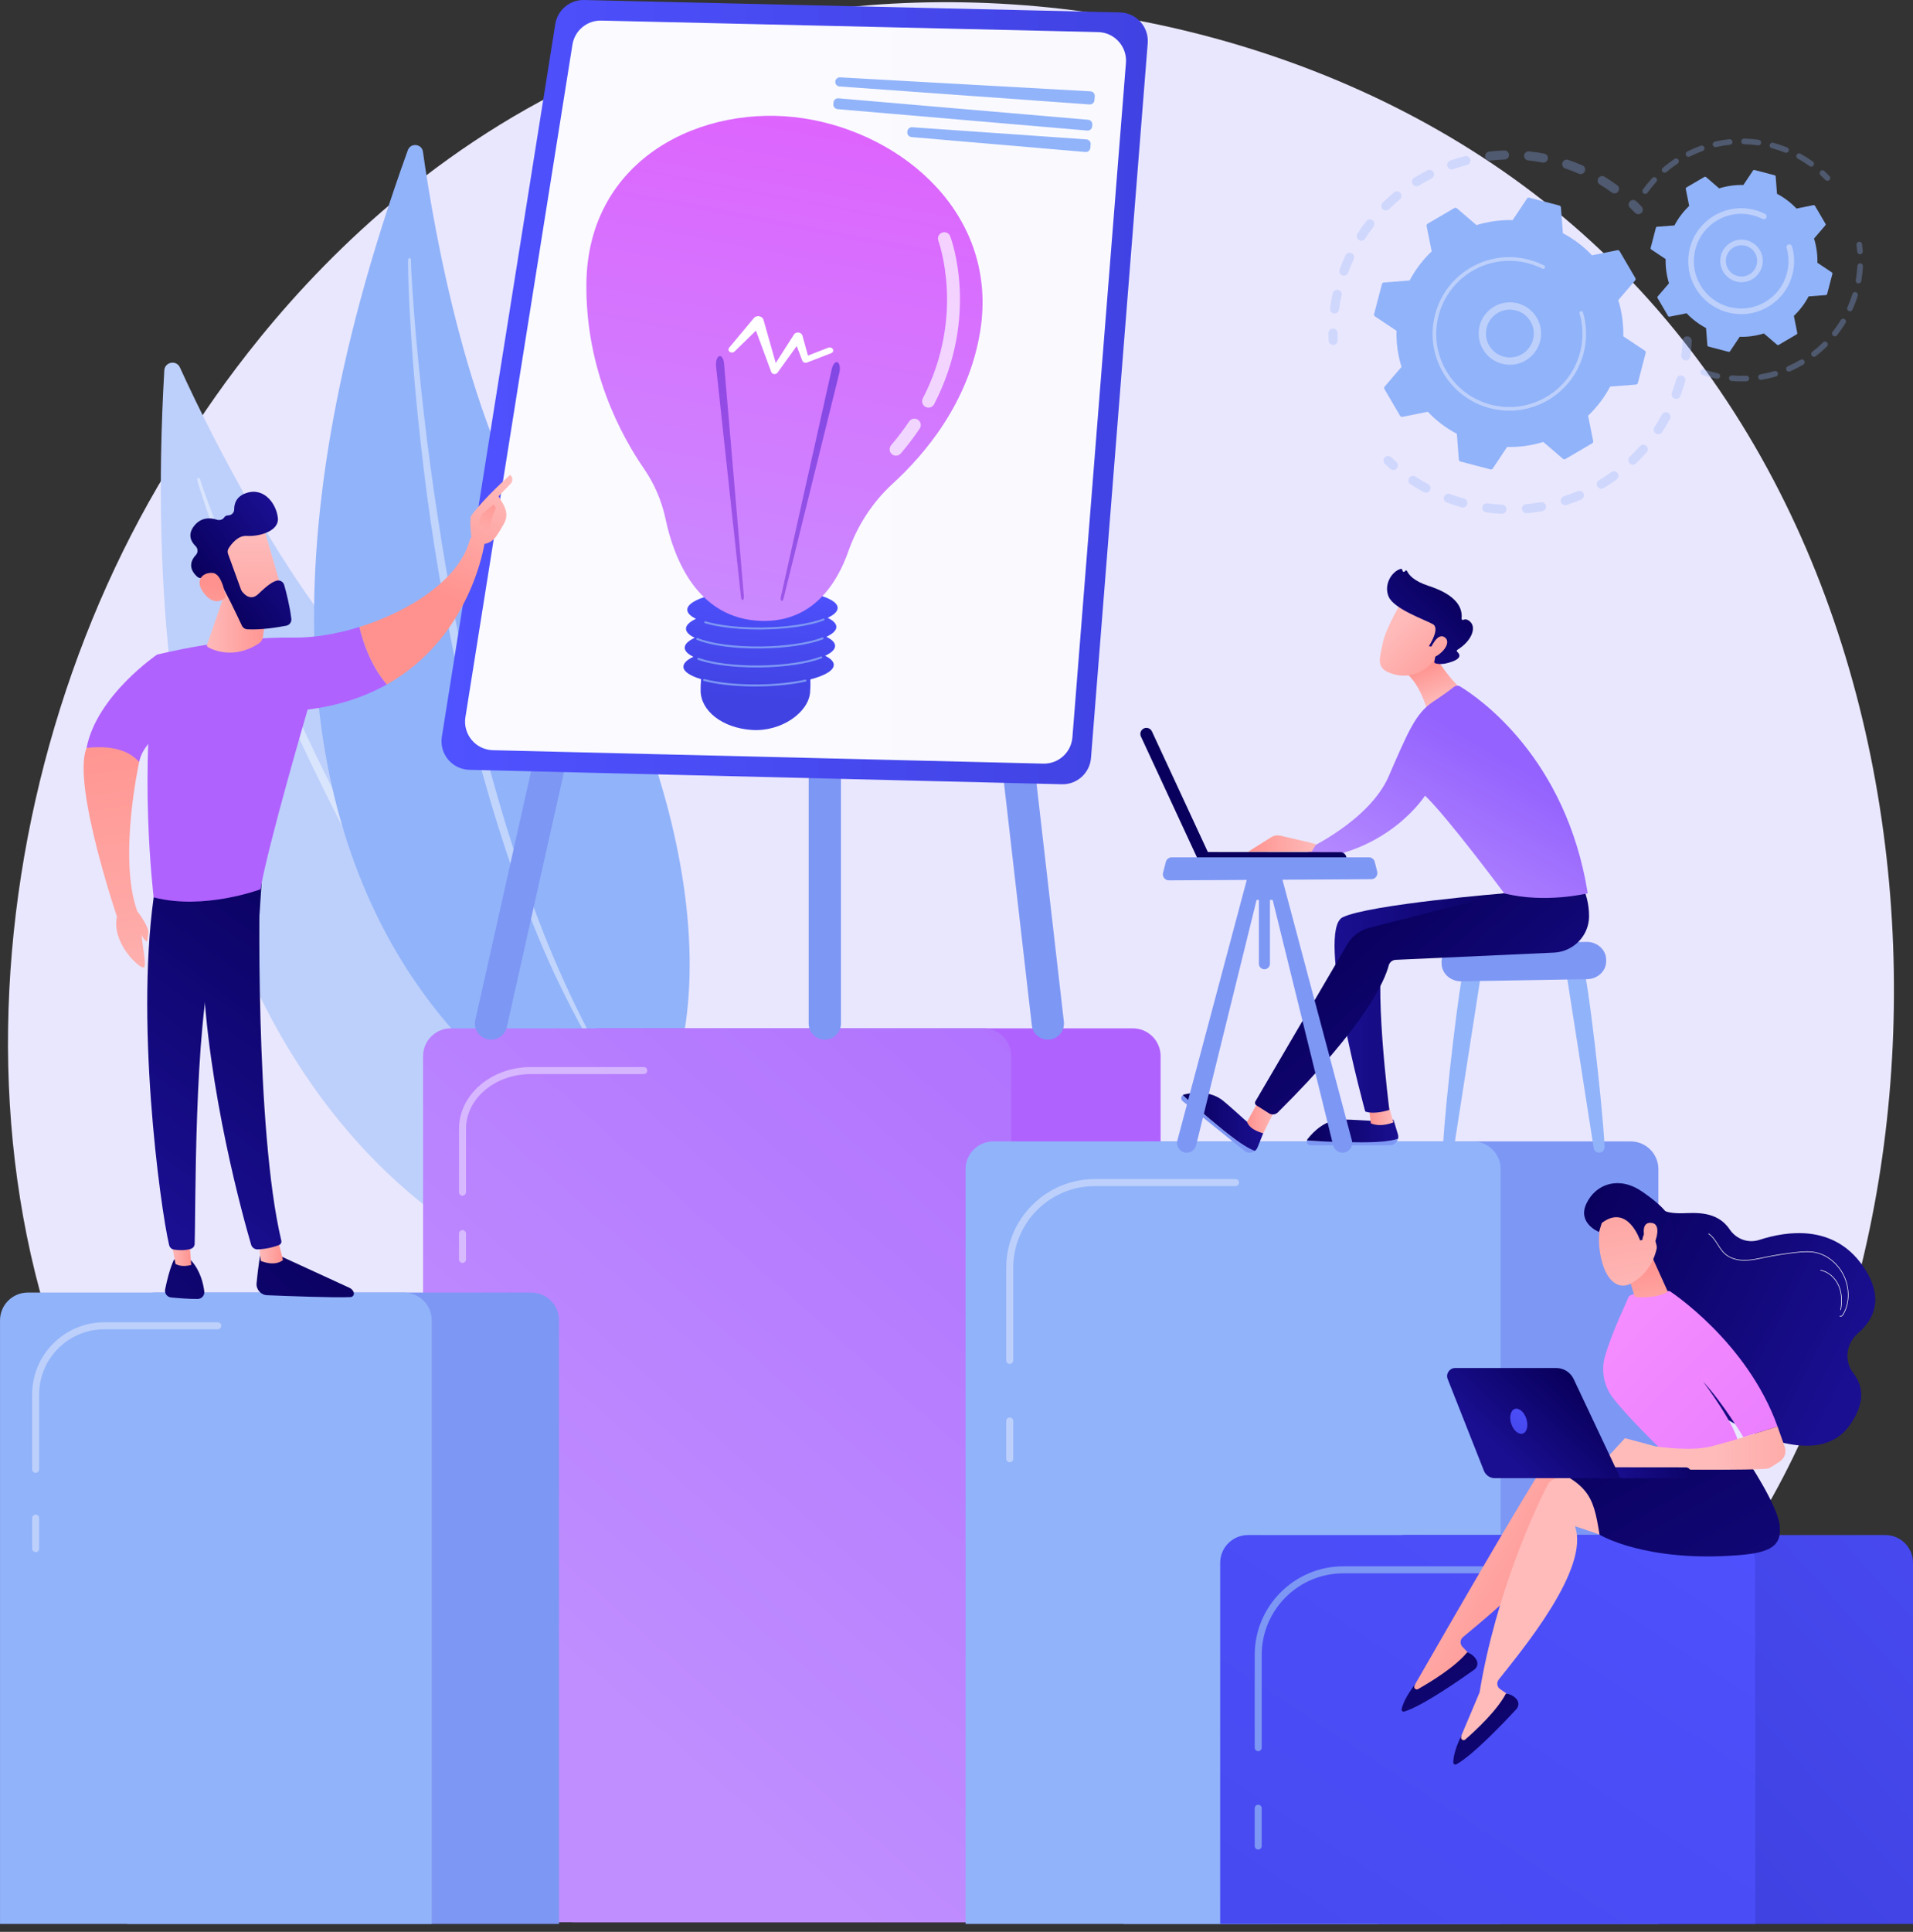 <svg xmlns="http://www.w3.org/2000/svg" width="210" height="212" viewBox="0 0 210 212" fill="none"><rect x="0" y="0" width="210" height="212" fill="#333333" stroke="none"/><g clip-path="url(#clip0_7865_2546)"><path d="M183.912 178.985C179.661 183.46 175.638 186.347 172.461 188.627C135.102 215.431 90.898 207.618 81.504 205.71C67.631 202.892 40.815 197.445 21.427 174.646C-7.905 140.152 -3.338 85.809 19.413 49.936C23.576 43.374 45.558 6.955 90.239 1.114C117.279 -2.421 148.8 4.708 171.625 23.832C219.539 63.974 216.128 145.068 183.912 178.984V178.985Z" fill="url(#paint0_linear_7865_2546)"></path><path d="M18.036 40.647C18.09 39.714 19.361 39.472 19.749 40.322C23.501 48.54 34.015 69.78 46.679 79.946C67.3 96.498 83.909 126.008 75.162 143.999C75.162 143.999 12.185 142.288 18.036 40.647Z" fill="#BDD0FB"></path><path opacity="0.43" d="M21.646 52.645C21.711 52.922 21.787 53.146 21.859 53.391L22.085 54.106L22.553 55.531C22.871 56.478 23.203 57.419 23.536 58.362C24.208 60.243 24.903 62.116 25.616 63.983C27.048 67.713 28.58 71.404 30.167 75.072C31.75 78.742 33.435 82.367 35.197 85.955C36.961 89.542 38.777 93.105 40.709 96.607C44.559 103.617 48.794 110.423 53.493 116.903C55.875 120.117 58.344 123.271 60.99 126.276C63.656 129.259 66.452 132.131 69.443 134.787C69.508 134.845 69.607 134.839 69.665 134.774C69.722 134.71 69.717 134.614 69.657 134.556L69.656 134.554C66.78 131.794 64.058 128.885 61.484 125.85C58.901 122.82 56.498 119.643 54.18 116.408C51.863 113.171 49.677 109.841 47.567 106.465C45.459 103.086 43.492 99.622 41.544 96.148C37.677 89.181 34.185 82.01 30.892 74.751C29.254 71.117 27.688 67.451 26.188 63.756C25.435 61.91 24.699 60.058 23.985 58.196L22.938 55.396L22.429 53.991L22.183 53.286C22.106 53.054 22.019 52.806 21.96 52.6L21.95 52.566C21.926 52.483 21.84 52.435 21.757 52.459C21.677 52.483 21.63 52.565 21.649 52.646L21.646 52.645Z" fill="white"></path><path d="M44.77 16.482C45.074 15.641 46.306 15.766 46.43 16.652C47.629 25.212 51.476 47.558 60.316 60.335C74.711 81.139 81.891 112.733 68.962 126.846C68.962 126.846 11.677 108.096 44.77 16.483V16.482Z" fill="#91B3FA"></path><path opacity="0.43" d="M44.804 28.469C44.789 28.742 44.798 28.967 44.796 29.211L44.808 29.929L44.848 31.363C44.881 32.318 44.929 33.273 44.977 34.228C45.08 36.136 45.206 38.044 45.35 39.95C45.644 43.762 46.043 47.565 46.497 51.362C46.947 55.159 47.503 58.944 48.14 62.715C48.779 66.486 49.472 70.249 50.289 73.987C51.907 81.466 53.934 88.863 56.476 96.088C57.785 99.686 59.189 103.251 60.796 106.728C62.429 110.192 64.209 113.588 66.229 116.838C66.273 116.91 66.368 116.932 66.44 116.887C66.51 116.843 66.533 116.752 66.493 116.681V116.68C64.609 113.364 62.907 109.954 61.375 106.467C59.834 102.984 58.496 99.415 57.254 95.816C56.013 92.216 54.918 88.566 53.904 84.894C52.892 81.221 52.033 77.507 51.195 73.791C49.55 66.347 48.302 58.819 47.263 51.264C46.751 47.484 46.315 43.695 45.946 39.898C45.758 38 45.589 36.1 45.442 34.198L45.245 31.344L45.16 29.917L45.126 29.203C45.119 28.97 45.107 28.718 45.109 28.514V28.48C45.111 28.396 45.043 28.326 44.959 28.326C44.878 28.325 44.81 28.389 44.806 28.469H44.804Z" fill="white"></path><g opacity="0.3"><path d="M185.291 36.91C185.541 36.949 185.726 37.171 185.713 37.428C185.685 37.991 185.632 38.562 185.555 39.124C185.518 39.397 185.267 39.588 184.993 39.551C184.99 39.551 184.986 39.55 184.983 39.55C184.715 39.508 184.528 39.259 184.565 38.989C184.638 38.455 184.688 37.913 184.715 37.377C184.729 37.102 184.963 36.889 185.239 36.904C185.258 36.904 185.275 36.907 185.291 36.909V36.91ZM184.59 41.204C184.61 41.207 184.629 41.212 184.648 41.217C184.914 41.291 185.069 41.567 184.995 41.832C184.843 42.378 184.666 42.922 184.468 43.45C184.372 43.709 184.085 43.839 183.826 43.744C183.567 43.647 183.436 43.359 183.532 43.101C183.719 42.599 183.888 42.082 184.033 41.563C184.102 41.316 184.344 41.166 184.59 41.204ZM182.961 45.237C183.016 45.245 183.07 45.263 183.122 45.291C183.364 45.422 183.455 45.725 183.323 45.968C183.054 46.465 182.759 46.957 182.449 47.429C182.296 47.659 181.987 47.723 181.756 47.572C181.527 47.42 181.462 47.111 181.614 46.88C181.91 46.431 182.189 45.964 182.445 45.492C182.548 45.301 182.758 45.205 182.961 45.237ZM180.47 48.805C180.561 48.819 180.649 48.858 180.723 48.923C180.929 49.106 180.95 49.421 180.767 49.628C180.393 50.053 179.997 50.466 179.588 50.857C179.389 51.047 179.073 51.041 178.882 50.842C178.691 50.642 178.699 50.326 178.898 50.135C179.286 49.764 179.663 49.371 180.018 48.968C180.135 48.835 180.307 48.779 180.471 48.805H180.47ZM177.247 51.727C177.374 51.747 177.493 51.816 177.575 51.929C177.736 52.153 177.685 52.465 177.461 52.626C177.004 52.957 176.525 53.272 176.039 53.563C175.803 53.705 175.496 53.628 175.354 53.392C175.212 53.155 175.289 52.849 175.525 52.706C175.987 52.429 176.441 52.13 176.876 51.816C176.987 51.736 177.12 51.709 177.245 51.728L177.247 51.727ZM173.457 53.864C173.622 53.89 173.77 53.998 173.84 54.162C173.948 54.416 173.829 54.71 173.575 54.818C173.055 55.038 172.519 55.241 171.981 55.416C171.719 55.502 171.437 55.36 171.351 55.097C171.265 54.836 171.407 54.553 171.67 54.467C172.18 54.3 172.69 54.108 173.184 53.898C173.273 53.86 173.366 53.85 173.455 53.864L173.457 53.864ZM155.19 52.224C155.259 52.234 155.326 52.259 155.387 52.3C155.836 52.595 156.303 52.874 156.777 53.129C157.019 53.26 157.11 53.563 156.979 53.805C156.847 54.048 156.545 54.138 156.302 54.007C155.804 53.738 155.311 53.444 154.839 53.135C154.608 52.983 154.544 52.673 154.695 52.443C154.806 52.274 155.002 52.194 155.19 52.224ZM169.29 55.108C169.495 55.139 169.666 55.298 169.705 55.514C169.754 55.785 169.573 56.044 169.301 56.093C168.745 56.194 168.177 56.27 167.614 56.322C167.34 56.346 167.096 56.145 167.072 55.87C167.047 55.596 167.249 55.352 167.523 55.327C168.058 55.278 168.597 55.205 169.126 55.11C169.181 55.1 169.237 55.1 169.291 55.108H169.29ZM159.073 54.186C159.106 54.192 159.138 54.2 159.171 54.211C159.674 54.398 160.192 54.566 160.71 54.709C160.977 54.783 161.132 55.058 161.058 55.324C160.984 55.589 160.709 55.746 160.443 55.671C159.898 55.52 159.352 55.344 158.823 55.147C158.564 55.051 158.432 54.763 158.528 54.505C158.612 54.279 158.843 54.15 159.073 54.186L159.073 54.186ZM164.95 55.389C165.199 55.428 165.384 55.649 165.372 55.906C165.358 56.182 165.125 56.394 164.849 56.381C164.285 56.354 163.714 56.302 163.153 56.227C163.149 56.227 163.146 56.226 163.142 56.225C162.875 56.184 162.688 55.935 162.724 55.665C162.761 55.391 163.013 55.2 163.286 55.237C163.819 55.308 164.361 55.357 164.897 55.383C164.915 55.384 164.933 55.386 164.95 55.388V55.389Z" fill="#91B3FA"></path><path d="M152.444 50.041C152.541 50.057 152.635 50.1 152.712 50.173C152.898 50.351 153.091 50.528 153.286 50.699C153.493 50.882 153.513 51.197 153.331 51.404C153.148 51.611 152.833 51.632 152.626 51.449C152.421 51.269 152.218 51.084 152.022 50.897C151.822 50.706 151.815 50.39 152.005 50.191C152.123 50.068 152.288 50.018 152.444 50.042V50.041Z" fill="#91B3FA"></path></g><g opacity="0.3"><path d="M146.41 36.061C146.648 36.098 146.831 36.304 146.832 36.552C146.833 36.809 146.84 37.072 146.852 37.331C146.865 37.606 146.651 37.84 146.376 37.852C146.099 37.865 145.867 37.652 145.854 37.377C145.842 37.104 145.835 36.828 145.834 36.558C145.832 36.282 146.056 36.057 146.331 36.056C146.358 36.056 146.384 36.058 146.411 36.062L146.41 36.061Z" fill="#91B3FA"></path><path d="M168.834 16.738C169.061 16.774 169.289 16.813 169.516 16.857C169.787 16.909 169.965 17.17 169.913 17.441C169.862 17.713 169.599 17.891 169.329 17.839C168.804 17.738 168.276 17.66 167.754 17.605C167.479 17.575 167.281 17.33 167.31 17.056C167.339 16.781 167.585 16.582 167.859 16.612C168.181 16.646 168.509 16.689 168.834 16.739L168.834 16.738ZM172.067 17.526C172.095 17.53 172.122 17.537 172.15 17.546C172.678 17.723 173.205 17.924 173.715 18.145C173.969 18.255 174.085 18.549 173.975 18.802C173.866 19.055 173.571 19.172 173.319 19.062C172.834 18.852 172.334 18.661 171.832 18.492C171.57 18.405 171.429 18.121 171.517 17.86C171.596 17.626 171.831 17.489 172.067 17.526ZM165.233 16.516C165.466 16.552 165.647 16.75 165.654 16.993C165.664 17.269 165.446 17.499 165.171 17.508C164.644 17.525 164.11 17.564 163.584 17.626C163.31 17.658 163.062 17.462 163.03 17.188C162.998 16.914 163.194 16.666 163.468 16.634C164.021 16.569 164.584 16.527 165.139 16.51C165.17 16.509 165.201 16.511 165.232 16.516H165.233ZM175.952 19.326C176.015 19.336 176.077 19.358 176.134 19.393C176.61 19.681 177.08 19.994 177.529 20.322C177.752 20.484 177.801 20.797 177.638 21.019C177.476 21.242 177.163 21.291 176.941 21.128C176.514 20.817 176.069 20.521 175.616 20.246C175.38 20.103 175.305 19.796 175.448 19.56C175.556 19.382 175.758 19.295 175.952 19.326V19.326ZM160.998 17.124C161.188 17.153 161.353 17.293 161.405 17.492C161.474 17.759 161.313 18.032 161.047 18.101C160.536 18.233 160.024 18.389 159.524 18.565C159.264 18.656 158.979 18.52 158.888 18.259C158.796 17.998 158.933 17.713 159.194 17.622C159.719 17.437 160.259 17.273 160.796 17.134C160.864 17.117 160.933 17.114 160.998 17.124H160.998ZM156.998 18.646C157.15 18.67 157.29 18.764 157.366 18.912C157.492 19.157 157.395 19.458 157.15 19.584C156.679 19.826 156.213 20.089 155.764 20.369C155.531 20.515 155.222 20.444 155.077 20.209C154.931 19.975 155.002 19.667 155.237 19.521C155.709 19.227 156.199 18.949 156.694 18.695C156.791 18.645 156.898 18.63 156.999 18.646H156.998ZM153.425 21.005C153.542 21.023 153.652 21.082 153.732 21.179C153.909 21.391 153.879 21.706 153.667 21.883C153.26 22.221 152.863 22.58 152.487 22.95C152.29 23.143 151.974 23.141 151.78 22.944C151.587 22.747 151.589 22.431 151.786 22.238C152.183 21.849 152.601 21.47 153.029 21.114C153.143 21.019 153.288 20.984 153.425 21.005H153.425ZM150.452 24.086C150.533 24.099 150.611 24.13 150.68 24.184C150.899 24.352 150.939 24.666 150.77 24.884C150.447 25.304 150.139 25.741 149.852 26.184C149.703 26.416 149.393 26.483 149.162 26.334C148.93 26.184 148.863 25.875 149.013 25.643C149.314 25.175 149.639 24.715 149.979 24.274C150.095 24.124 150.278 24.058 150.452 24.085V24.086ZM148.227 27.746C148.272 27.753 148.318 27.766 148.361 27.787C148.611 27.903 148.719 28.2 148.603 28.45C148.381 28.929 148.176 29.424 147.995 29.921C147.9 30.18 147.613 30.313 147.355 30.218C147.095 30.123 146.963 29.837 147.057 29.578C147.248 29.054 147.464 28.534 147.698 28.03C147.793 27.824 148.013 27.713 148.227 27.747V27.746ZM146.861 31.803C146.871 31.804 146.882 31.806 146.892 31.809C147.161 31.867 147.332 32.134 147.272 32.404C147.189 32.784 147.117 33.171 147.057 33.555C147.035 33.694 147.015 33.833 146.996 33.972C146.96 34.246 146.708 34.437 146.435 34.401C146.158 34.369 145.97 34.113 146.006 33.84C146.026 33.694 146.047 33.548 146.07 33.402C146.132 32.998 146.209 32.591 146.297 32.19C146.353 31.931 146.602 31.764 146.861 31.803L146.861 31.803Z" fill="#91B3FA"></path><path d="M179.356 21.948C179.454 21.963 179.548 22.008 179.625 22.081C179.82 22.269 180.014 22.465 180.203 22.662C180.393 22.862 180.386 23.178 180.187 23.368C179.987 23.559 179.671 23.551 179.481 23.352C179.301 23.164 179.117 22.979 178.932 22.801C178.734 22.609 178.728 22.293 178.919 22.095C179.037 21.974 179.201 21.924 179.356 21.948Z" fill="#91B3FA"></path></g><path d="M177.797 27.568C177.746 27.482 177.648 27.438 177.55 27.457L174.764 28.016C173.85 27.055 172.776 26.231 171.569 25.594L171.351 22.763C171.344 22.664 171.274 22.581 171.178 22.555L167.881 21.694C167.784 21.669 167.682 21.708 167.627 21.791L166.054 24.154C164.689 24.119 163.35 24.312 162.082 24.703L159.925 22.855C159.85 22.79 159.741 22.78 159.655 22.83L156.715 24.553C156.629 24.604 156.585 24.703 156.605 24.801L157.163 27.586C156.202 28.5 155.379 29.575 154.741 30.782L151.911 30.999C151.811 31.006 151.728 31.077 151.703 31.172L150.841 34.47C150.817 34.566 150.855 34.668 150.938 34.723L153.301 36.297C153.266 37.662 153.459 39.001 153.851 40.268L152.001 42.425C151.936 42.5 151.927 42.609 151.977 42.695L153.7 45.635C153.751 45.721 153.849 45.765 153.947 45.746L156.733 45.187C157.647 46.148 158.721 46.972 159.928 47.609L160.146 50.44C160.153 50.539 160.223 50.622 160.319 50.648L163.616 51.509C163.713 51.534 163.815 51.495 163.87 51.412L165.443 49.049C166.808 49.084 168.147 48.891 169.415 48.499L171.572 50.348C171.647 50.413 171.756 50.423 171.842 50.373L174.782 48.65C174.868 48.599 174.912 48.5 174.892 48.402L174.334 45.617C175.295 44.703 176.118 43.628 176.756 42.421L179.586 42.204C179.686 42.196 179.769 42.126 179.794 42.031L180.656 38.733C180.68 38.637 180.642 38.535 180.559 38.48L178.196 36.906C178.231 35.541 178.037 34.202 177.646 32.934L179.495 30.778C179.56 30.703 179.57 30.594 179.519 30.508L177.796 27.568H177.797Z" fill="#91B3FA"></path><path d="M166.277 33.217C167.926 33.474 169.186 34.912 169.173 36.63C169.158 38.519 167.608 40.043 165.719 40.028C164.804 40.02 163.947 39.657 163.306 39.005C162.664 38.352 162.315 37.489 162.322 36.574C162.337 34.685 163.887 33.161 165.776 33.177C165.946 33.178 166.114 33.192 166.277 33.217H166.277ZM165.338 39.197C165.465 39.217 165.595 39.227 165.726 39.229C167.174 39.241 168.362 38.072 168.374 36.624C168.386 35.176 167.217 33.988 165.768 33.977C164.321 33.965 163.132 35.133 163.121 36.581C163.115 37.282 163.383 37.944 163.875 38.444C164.275 38.851 164.784 39.111 165.338 39.197Z" fill="#BDD0FB"></path><path d="M166.97 28.318C167.254 28.363 167.536 28.421 167.818 28.495C167.906 28.518 167.994 28.542 168.082 28.569C168.515 28.697 168.937 28.859 169.342 29.053C169.347 29.055 169.353 29.058 169.358 29.06C169.374 29.068 169.389 29.075 169.405 29.083C169.435 29.098 169.465 29.113 169.495 29.128C169.575 29.168 169.616 29.254 169.603 29.337C169.6 29.357 169.593 29.378 169.584 29.396C169.534 29.495 169.414 29.534 169.315 29.485C168.808 29.228 168.271 29.026 167.717 28.881C164.966 28.163 162.169 28.969 160.225 30.773C159.144 31.776 158.326 33.087 157.926 34.617C157.856 34.886 157.8 35.156 157.758 35.426C157.475 37.245 157.823 39.09 158.766 40.7C159.85 42.549 161.588 43.866 163.661 44.407C167.944 45.525 172.334 42.952 173.451 38.672C173.52 38.408 173.575 38.142 173.617 37.874C173.797 36.714 173.722 35.527 173.392 34.399C173.384 34.369 173.382 34.34 173.386 34.312C173.397 34.238 173.451 34.173 173.527 34.151C173.634 34.12 173.744 34.18 173.775 34.286C174.122 35.471 174.201 36.717 174.011 37.935C173.968 38.217 173.909 38.496 173.837 38.773C172.664 43.267 168.052 45.967 163.56 44.795C161.383 44.226 159.558 42.844 158.421 40.903C157.431 39.213 157.065 37.275 157.362 35.366C157.407 35.083 157.465 34.799 157.538 34.518C158.107 32.341 159.489 30.516 161.43 29.378C163.121 28.388 165.059 28.023 166.969 28.32L166.97 28.318Z" fill="#BDD0FB"></path><g opacity="0.3"><path d="M204.153 26.527C204.285 26.548 204.393 26.652 204.411 26.792C204.445 27.051 204.472 27.316 204.491 27.577C204.503 27.747 204.376 27.894 204.205 27.907C204.035 27.919 203.888 27.79 203.876 27.621C203.858 27.372 203.833 27.12 203.8 26.872C203.777 26.703 203.896 26.549 204.065 26.526C204.095 26.522 204.125 26.523 204.153 26.527Z" fill="#91B3FA"></path><path d="M204.247 28.899C204.402 28.923 204.515 29.06 204.507 29.22C204.483 29.67 204.436 30.125 204.367 30.57C204.353 30.663 204.337 30.757 204.32 30.852C204.29 31.02 204.122 31.124 203.963 31.102C203.795 31.073 203.683 30.912 203.713 30.745C203.729 30.655 203.744 30.565 203.758 30.475C203.825 30.051 203.869 29.617 203.893 29.188C203.902 29.018 204.046 28.887 204.217 28.896C204.227 28.897 204.238 28.898 204.248 28.899L204.247 28.899ZM203.687 32.052C203.702 32.054 203.717 32.057 203.73 32.062C203.893 32.112 203.985 32.284 203.935 32.447C203.775 32.97 203.58 33.487 203.359 33.985C203.289 34.14 203.106 34.209 202.951 34.141C202.796 34.071 202.726 33.889 202.795 33.734C203.007 33.259 203.193 32.765 203.345 32.267C203.39 32.118 203.538 32.029 203.687 32.053L203.687 32.052ZM202.38 34.975C202.418 34.982 202.457 34.995 202.492 35.016C202.638 35.105 202.685 35.294 202.596 35.44C202.314 35.907 201.998 36.361 201.659 36.79C201.553 36.924 201.36 36.946 201.225 36.84C201.092 36.735 201.069 36.541 201.175 36.407C201.498 35.999 201.799 35.566 202.069 35.121C202.136 35.011 202.26 34.957 202.38 34.976V34.975ZM200.393 37.489C200.456 37.499 200.517 37.528 200.565 37.577C200.685 37.698 200.683 37.894 200.562 38.014C200.172 38.397 199.756 38.76 199.323 39.093C199.188 39.196 198.994 39.17 198.89 39.035C198.786 38.9 198.812 38.706 198.947 38.602C199.359 38.286 199.757 37.94 200.128 37.574C200.2 37.502 200.299 37.474 200.392 37.489H200.393ZM197.853 39.44C197.942 39.454 198.023 39.506 198.072 39.589C198.159 39.736 198.11 39.924 197.963 40.011C197.492 40.288 197 40.539 196.5 40.756C196.344 40.825 196.162 40.752 196.094 40.596C196.026 40.44 196.098 40.258 196.254 40.191C196.731 39.983 197.2 39.744 197.65 39.479C197.714 39.442 197.786 39.43 197.853 39.44ZM194.917 40.716C195.031 40.734 195.131 40.816 195.166 40.934C195.214 41.098 195.121 41.269 194.957 41.317C194.433 41.472 193.895 41.594 193.357 41.683C193.188 41.71 193.031 41.596 193.003 41.428C192.975 41.26 193.089 41.101 193.257 41.074C193.77 40.989 194.283 40.872 194.782 40.725C194.827 40.712 194.873 40.709 194.917 40.716ZM191.759 41.235C191.902 41.258 192.014 41.378 192.019 41.527C192.026 41.698 191.893 41.841 191.723 41.848C191.179 41.869 190.627 41.856 190.082 41.81C189.912 41.793 189.786 41.646 189.8 41.476C189.815 41.306 189.964 41.181 190.134 41.195C190.654 41.239 191.181 41.251 191.699 41.231C191.719 41.23 191.739 41.231 191.758 41.235H191.759ZM187.021 40.537C187.038 40.54 187.056 40.543 187.074 40.549C187.499 40.695 187.94 40.82 188.384 40.921C188.451 40.937 188.518 40.951 188.584 40.965C188.751 41 188.858 41.163 188.823 41.33C188.788 41.497 188.622 41.608 188.458 41.569C188.387 41.554 188.317 41.539 188.247 41.522C187.783 41.417 187.321 41.285 186.875 41.132C186.713 41.077 186.627 40.901 186.683 40.74C186.732 40.597 186.877 40.513 187.022 40.535L187.021 40.537Z" fill="#91B3FA"></path></g><g opacity="0.3"><path d="M193.073 15.34C193.239 15.366 193.354 15.521 193.33 15.689C193.306 15.857 193.15 15.974 192.981 15.95C192.474 15.878 191.957 15.836 191.446 15.826C191.277 15.821 191.141 15.682 191.144 15.511C191.148 15.341 191.289 15.206 191.458 15.209C191.994 15.22 192.536 15.264 193.067 15.339C193.069 15.339 193.07 15.339 193.072 15.339L193.073 15.34ZM194.618 15.656C194.63 15.658 194.64 15.66 194.651 15.663C195.17 15.802 195.685 15.974 196.183 16.174C196.341 16.237 196.418 16.416 196.354 16.575C196.291 16.733 196.111 16.809 195.953 16.747C195.478 16.556 194.986 16.392 194.491 16.259C194.327 16.216 194.229 16.046 194.273 15.882C194.315 15.728 194.465 15.633 194.618 15.656ZM189.923 15.277C190.058 15.298 190.167 15.407 190.182 15.55C190.2 15.719 190.077 15.87 189.907 15.888C189.397 15.941 188.885 16.026 188.387 16.139C188.22 16.176 188.055 16.072 188.018 15.906C187.98 15.741 188.084 15.575 188.25 15.537C188.772 15.418 189.308 15.33 189.844 15.275C189.871 15.272 189.897 15.272 189.923 15.277ZM197.543 16.832C197.577 16.837 197.611 16.848 197.644 16.866C198.115 17.126 198.574 17.418 199.009 17.732C199.147 17.832 199.178 18.025 199.079 18.163C198.979 18.3 198.786 18.331 198.648 18.231C198.233 17.931 197.795 17.654 197.347 17.406C197.197 17.323 197.143 17.136 197.226 16.986C197.29 16.869 197.419 16.811 197.543 16.83L197.543 16.832ZM186.853 15.976C186.96 15.992 187.056 16.066 187.095 16.177C187.153 16.337 187.07 16.514 186.91 16.572C186.428 16.745 185.952 16.949 185.494 17.18C185.342 17.257 185.157 17.195 185.08 17.044C185.003 16.891 185.065 16.706 185.216 16.629C185.696 16.388 186.195 16.173 186.7 15.991C186.751 15.973 186.803 15.969 186.852 15.977L186.853 15.976ZM184.039 17.392C184.122 17.405 184.199 17.451 184.249 17.526C184.343 17.668 184.305 17.86 184.163 17.954C183.735 18.238 183.322 18.551 182.934 18.883C182.804 18.994 182.61 18.979 182.499 18.849C182.388 18.719 182.403 18.525 182.533 18.415C182.94 18.066 183.373 17.738 183.821 17.44C183.888 17.396 183.966 17.381 184.039 17.392ZM181.646 19.442C181.704 19.451 181.76 19.476 181.806 19.519C181.932 19.634 181.941 19.829 181.825 19.955C181.478 20.333 181.152 20.736 180.855 21.152C180.756 21.29 180.563 21.323 180.424 21.224C180.286 21.125 180.253 20.932 180.353 20.794C180.664 20.357 181.006 19.935 181.37 19.538C181.442 19.459 181.546 19.426 181.645 19.442H181.646Z" fill="#91B3FA"></path><path d="M200.106 18.689C200.165 18.698 200.222 18.724 200.268 18.768C200.461 18.948 200.651 19.135 200.83 19.322C200.948 19.445 200.943 19.64 200.82 19.759C200.697 19.876 200.502 19.872 200.384 19.749C200.213 19.57 200.032 19.392 199.848 19.221C199.724 19.104 199.716 18.909 199.832 18.785C199.905 18.707 200.008 18.675 200.106 18.69V18.689Z" fill="#91B3FA"></path></g><path d="M199.238 22.586C199.205 22.529 199.138 22.499 199.073 22.512L197.209 22.887C196.598 22.243 195.879 21.692 195.071 21.266L194.925 19.372C194.92 19.306 194.873 19.25 194.809 19.232L192.603 18.656C192.538 18.64 192.47 18.665 192.433 18.721L191.38 20.302C190.467 20.279 189.57 20.408 188.722 20.67L187.279 19.433C187.228 19.39 187.156 19.383 187.098 19.417L185.13 20.57C185.073 20.604 185.043 20.67 185.056 20.735L185.43 22.599C184.787 23.211 184.236 23.929 183.81 24.738L181.916 24.883C181.85 24.889 181.794 24.935 181.776 24.999L181.2 27.206C181.184 27.27 181.209 27.338 181.265 27.375L182.846 28.429C182.823 29.342 182.952 30.238 183.214 31.087L181.977 32.53C181.934 32.581 181.927 32.653 181.961 32.71L183.114 34.678C183.148 34.735 183.214 34.765 183.279 34.751L185.143 34.377C185.755 35.021 186.473 35.572 187.282 35.998L187.427 37.892C187.432 37.958 187.479 38.014 187.543 38.032L189.75 38.608C189.814 38.624 189.882 38.599 189.919 38.543L190.973 36.962C191.886 36.985 192.782 36.856 193.631 36.593L195.074 37.831C195.124 37.875 195.197 37.881 195.255 37.847L197.222 36.694C197.279 36.66 197.31 36.593 197.296 36.529L196.922 34.665C197.565 34.053 198.116 33.334 198.543 32.526L200.437 32.381C200.503 32.375 200.559 32.329 200.575 32.265L201.151 30.058C201.168 29.993 201.142 29.925 201.087 29.889L199.505 28.835C199.529 27.922 199.4 27.026 199.137 26.177L200.375 24.734C200.419 24.683 200.425 24.611 200.391 24.553L199.238 22.586L199.238 22.586Z" fill="#91B3FA"></path><path d="M191.539 26.327C192.031 26.404 192.483 26.634 192.838 26.995C193.276 27.44 193.513 28.028 193.508 28.651C193.497 29.937 192.442 30.974 191.156 30.965C189.868 30.952 188.831 29.898 188.842 28.612C188.847 27.988 189.094 27.405 189.539 26.968C189.983 26.53 190.571 26.293 191.195 26.298C191.311 26.299 191.426 26.308 191.539 26.326V26.327ZM190.91 30.328C190.992 30.34 191.076 30.347 191.161 30.348C192.108 30.355 192.884 29.592 192.891 28.645C192.895 28.187 192.72 27.754 192.399 27.427C192.077 27.1 191.648 26.919 191.189 26.915C190.731 26.911 190.298 27.086 189.971 27.407C189.644 27.729 189.462 28.158 189.459 28.617C189.452 29.478 190.083 30.198 190.91 30.327V30.328Z" fill="#BDD0FB"></path><path d="M192.026 22.917C192.219 22.947 192.412 22.987 192.604 23.037C192.987 23.137 193.36 23.276 193.714 23.451C193.729 23.459 193.745 23.466 193.761 23.475C193.883 23.537 193.947 23.669 193.927 23.797C193.922 23.828 193.912 23.86 193.898 23.889C193.821 24.042 193.635 24.101 193.484 24.025C193.155 23.859 192.806 23.728 192.449 23.634C192.429 23.629 192.41 23.625 192.39 23.619C191.541 23.407 190.672 23.413 189.847 23.626C189.399 23.742 188.964 23.919 188.552 24.155C188.549 24.157 188.545 24.159 188.542 24.161C188.532 24.167 188.522 24.173 188.512 24.179C187.316 24.88 186.463 26.006 186.112 27.348C186.067 27.522 186.031 27.697 186.003 27.872C185.82 29.049 186.046 30.244 186.656 31.287C187.358 32.483 188.484 33.335 189.826 33.686C191.167 34.036 192.567 33.843 193.763 33.142C194.96 32.441 195.813 31.315 196.163 29.973C196.208 29.803 196.244 29.63 196.271 29.456C196.387 28.706 196.338 27.937 196.125 27.206C196.112 27.161 196.109 27.116 196.116 27.072C196.134 26.958 196.215 26.858 196.334 26.823C196.497 26.776 196.669 26.869 196.717 27.033C196.956 27.85 197.011 28.71 196.88 29.55C196.85 29.744 196.81 29.937 196.76 30.128C196.368 31.63 195.414 32.889 194.075 33.673C192.736 34.457 191.172 34.675 189.67 34.282C188.168 33.889 186.908 32.936 186.124 31.596C185.441 30.431 185.188 29.094 185.393 27.776C185.424 27.581 185.464 27.385 185.515 27.191C186.274 24.284 189.119 22.464 192.027 22.917H192.026Z" fill="#BDD0FB"></path><path d="M65.892 112.849H124.358C126.04 112.849 127.406 114.215 127.406 115.897V210.947H62.844V115.897C62.844 114.215 64.209 112.849 65.892 112.849Z" fill="url(#paint1_linear_7865_2546)"></path><path d="M49.492 112.849H107.958C109.64 112.849 111.006 114.215 111.006 115.897V210.947H46.443V115.897C46.443 114.215 47.809 112.849 49.491 112.849H49.492Z" fill="url(#paint2_linear_7865_2546)"></path><path opacity="0.43" d="M50.773 131.213C50.561 131.213 50.389 131.041 50.389 130.829V123.87C50.389 120.136 53.924 117.099 58.27 117.099H70.669C70.88 117.099 71.052 117.271 71.052 117.483C71.052 117.695 70.88 117.867 70.669 117.867H58.27C54.347 117.867 51.156 120.559 51.156 123.87V130.829C51.156 131.041 50.984 131.213 50.773 131.213Z" fill="white"></path><path opacity="0.43" d="M50.773 138.593C50.561 138.593 50.389 138.421 50.389 138.209V135.374C50.389 135.162 50.561 134.99 50.773 134.99C50.984 134.99 51.156 135.162 51.156 135.374V138.209C51.156 138.421 50.984 138.593 50.773 138.593Z" fill="white"></path><path d="M61.365 211.132H13.973V144.893C13.973 143.209 15.338 141.845 17.02 141.845H58.317C60.001 141.845 61.365 143.21 61.365 144.893V211.132Z" fill="#7D97F4"></path><path d="M3.05 141.844H44.346C46.029 141.844 47.394 143.21 47.394 144.892V211.131H0.002V144.892C0.002 143.211 1.368 141.844 3.05 141.844Z" fill="#91B3FA"></path><path d="M3.913 161.622C3.701 161.622 3.529 161.45 3.529 161.238V153.027C3.529 148.66 7.082 145.107 11.449 145.107H23.91C24.122 145.107 24.294 145.279 24.294 145.491C24.294 145.703 24.122 145.875 23.91 145.875H11.449C7.505 145.875 4.298 149.083 4.298 153.026V161.237C4.298 161.449 4.126 161.621 3.914 161.621L3.913 161.622Z" fill="#BDD0FB"></path><path d="M3.913 170.329C3.701 170.329 3.529 170.157 3.529 169.945V166.599C3.529 166.387 3.701 166.216 3.913 166.216C4.125 166.216 4.297 166.387 4.297 166.599V169.945C4.297 170.157 4.125 170.329 3.913 170.329Z" fill="#BDD0FB"></path><path d="M115.027 114.091C115.094 114.091 115.162 114.087 115.231 114.079C116.203 113.967 116.9 113.089 116.788 112.117L105.67 15.366C105.558 14.395 104.678 13.698 103.708 13.809C102.736 13.92 102.038 14.799 102.151 15.771L113.269 112.522C113.373 113.425 114.138 114.092 115.027 114.092V114.091Z" fill="#7D97F4"></path><path d="M53.91 114.092C54.72 114.092 55.452 113.531 55.637 112.707L77.33 15.955C77.544 15.001 76.944 14.054 75.989 13.839C75.037 13.627 74.087 14.226 73.873 15.18L52.18 111.932C51.966 112.887 52.566 113.834 53.521 114.048C53.651 114.077 53.782 114.091 53.91 114.091V114.092Z" fill="#7D97F4"></path><path d="M90.545 114.091C91.523 114.091 92.316 113.298 92.316 112.32V64.572C92.316 63.593 91.523 62.8 90.545 62.8C89.567 62.8 88.773 63.593 88.773 64.572V112.32C88.773 113.298 89.567 114.091 90.545 114.091Z" fill="#7D97F4"></path><path d="M125.991 4.744L119.764 83.179C119.632 84.838 118.227 86.105 116.563 86.064L51.523 84.478C49.627 84.431 48.206 82.724 48.505 80.851L60.956 2.641C61.203 1.092 62.556 -0.036 64.124 0.001L122.94 1.362C124.74 1.404 126.134 2.95 125.991 4.744Z" fill="url(#paint3_linear_7865_2546)"></path><path opacity="0.97" d="M120.548 3.521L66.007 2.259C64.439 2.223 63.086 3.351 62.839 4.9L51.09 78.701C50.792 80.574 52.213 82.28 54.109 82.327L114.523 83.8C116.186 83.841 117.592 82.574 117.724 80.915L123.6 6.903C123.742 5.108 122.347 3.563 120.548 3.522V3.521Z" fill="white"></path><path d="M92.22 8.49L119.709 10.023C119.991 10.039 120.204 10.284 120.179 10.566L120.142 11.007C120.118 11.28 119.88 11.482 119.607 11.463L92.156 9.488C91.878 9.468 91.67 9.224 91.693 8.946C91.717 8.677 91.95 8.474 92.219 8.489L92.22 8.49Z" fill="#91B3FA"></path><path d="M91.496 11.246L91.48 11.434C91.457 11.709 91.661 11.952 91.936 11.976L119.354 14.329C119.629 14.352 119.872 14.149 119.896 13.873L119.911 13.685C119.935 13.41 119.731 13.167 119.456 13.143L92.038 10.79C91.762 10.767 91.52 10.97 91.496 11.246Z" fill="#91B3FA"></path><path d="M99.606 14.418L99.6 14.501C99.576 14.776 99.78 15.019 100.055 15.042L119.152 16.681C119.427 16.705 119.67 16.501 119.693 16.226L119.726 15.838C119.751 15.559 119.542 15.315 119.263 15.296L100.14 13.962C99.868 13.944 99.63 14.146 99.607 14.419L99.606 14.418Z" fill="#91B3FA"></path><path d="M91.811 68.788C91.807 68.427 91.461 68.091 90.856 67.8C91.557 67.473 91.958 67.099 91.953 66.705C91.937 65.513 88.23 64.596 83.672 64.655C79.113 64.715 75.431 65.728 75.447 66.92C75.451 67.281 75.797 67.617 76.402 67.908C75.701 68.236 75.3 68.609 75.305 69.003C75.31 69.364 75.656 69.701 76.261 69.992C75.56 70.318 75.159 70.693 75.165 71.087C75.169 71.448 75.515 71.784 76.12 72.075C75.419 72.402 75.018 72.776 75.023 73.17C75.03 73.697 75.76 74.17 76.966 74.529C76.924 74.915 76.904 75.34 76.91 75.811C76.94 78.007 79.28 79.885 82.528 80.104C85.777 80.324 88.746 78.179 88.926 75.991C88.969 75.455 88.978 74.98 88.959 74.557C90.549 74.143 91.538 73.573 91.529 72.955C91.525 72.594 91.179 72.258 90.574 71.966C91.275 71.639 91.676 71.265 91.671 70.872C91.666 70.51 91.32 70.174 90.715 69.883C91.416 69.556 91.817 69.182 91.811 68.788Z" fill="url(#paint4_linear_7865_2546)"></path><path d="M80.845 75.264C79.499 75.173 78.274 74.991 77.269 74.727C77.211 74.712 77.175 74.653 77.191 74.594C77.206 74.536 77.266 74.5 77.325 74.516C78.897 74.929 81.02 75.14 83.302 75.11C85.17 75.085 86.927 74.903 88.384 74.583C88.443 74.57 88.501 74.607 88.514 74.665C88.527 74.724 88.49 74.782 88.431 74.795C86.96 75.119 85.187 75.303 83.305 75.328C82.457 75.339 81.631 75.316 80.846 75.263L80.845 75.264Z" fill="#7D97F4"></path><path d="M81.01 73.181C79.261 73.062 77.709 72.792 76.627 72.404C76.57 72.384 76.541 72.321 76.561 72.264C76.582 72.208 76.644 72.178 76.701 72.199C78.242 72.752 80.762 73.062 83.443 73.028C86.095 72.993 88.592 72.624 90.12 72.04C90.177 72.019 90.24 72.047 90.261 72.104C90.282 72.16 90.254 72.223 90.198 72.245C88.646 72.838 86.122 73.212 83.445 73.246C82.61 73.257 81.79 73.235 81.009 73.182L81.01 73.181Z" fill="#7D97F4"></path><path d="M81.128 71.097C79.239 70.97 77.6 70.665 76.512 70.223C76.456 70.2 76.429 70.136 76.451 70.08C76.474 70.024 76.537 69.997 76.594 70.02C78.107 70.635 80.721 70.98 83.584 70.943C86.236 70.908 88.732 70.539 90.261 69.956C90.317 69.935 90.38 69.963 90.402 70.019C90.423 70.076 90.395 70.138 90.338 70.16C88.787 70.753 86.262 71.127 83.586 71.162C82.738 71.173 81.911 71.15 81.127 71.097H81.128Z" fill="#7D97F4"></path><path d="M81.283 69.015C79.785 68.914 78.431 68.7 77.387 68.393C77.329 68.376 77.296 68.316 77.313 68.258C77.331 68.2 77.391 68.166 77.449 68.184C79.018 68.645 81.306 68.892 83.725 68.861C86.353 68.827 88.837 68.463 90.367 67.887C90.424 67.865 90.486 67.894 90.507 67.951C90.528 68.007 90.5 68.07 90.443 68.091C88.89 68.675 86.379 69.045 83.727 69.079C82.889 69.09 82.066 69.067 81.282 69.015H81.283Z" fill="#7D97F4"></path><path d="M73.063 56.958C72.644 54.97 71.832 53.085 70.679 51.413C68.21 47.829 64.274 40.615 64.371 31.137C64.51 17.352 77.153 11.3 88.204 12.984C99.254 14.668 109.661 23.684 107.598 36.377C106.328 44.188 101.526 49.853 98.019 53.056C95.792 55.09 94.128 57.653 93.129 60.498C91.906 63.981 89.267 68.246 83.689 68.141C76.469 68.003 73.934 61.095 73.063 56.959V56.958Z" fill="url(#paint5_linear_7865_2546)"></path><path d="M85.713 65.525L91.31 40.496C91.425 39.979 91.707 39.645 91.937 39.751C92.168 39.856 92.261 40.362 92.146 40.878C92.143 40.892 92.139 40.909 92.136 40.923L86.013 65.68C85.968 65.867 85.864 65.979 85.782 65.931C85.703 65.885 85.673 65.705 85.713 65.525H85.713Z" fill="url(#paint6_linear_7865_2546)"></path><path d="M81.662 65.453L79.483 39.899C79.437 39.371 79.204 39.003 78.962 39.076C78.719 39.15 78.558 39.637 78.603 40.166C78.605 40.18 78.606 40.197 78.608 40.211L81.344 65.566C81.365 65.757 81.453 65.882 81.54 65.847C81.626 65.812 81.679 65.637 81.663 65.453H81.662Z" fill="url(#paint7_linear_7865_2546)"></path><path d="M91.428 38.323C91.339 38.157 91.115 38.082 90.926 38.155L88.693 39.021L88.086 36.829C88.053 36.714 87.968 36.609 87.841 36.546C87.599 36.427 87.295 36.499 87.161 36.706L87.157 36.713L85.157 39.839L83.817 35.106L83.815 35.098C83.782 34.983 83.703 34.876 83.584 34.8C83.317 34.63 82.946 34.677 82.755 34.905L80.035 38.164C79.924 38.298 79.946 38.489 80.094 38.602C80.25 38.724 80.49 38.715 80.627 38.581L82.984 36.284L84.66 40.814L84.662 40.818C84.689 40.89 84.744 40.956 84.824 41C85.003 41.1 85.238 41.055 85.349 40.901L87.46 37.974L88.072 39.568L88.077 39.583C88.082 39.594 88.087 39.605 88.093 39.617C88.181 39.782 88.405 39.856 88.595 39.783L91.246 38.756C91.435 38.683 91.517 38.489 91.428 38.324L91.428 38.323Z" fill="white"></path><path opacity="0.69" d="M98.309 50.004C98.164 49.994 98.022 49.939 97.903 49.838C97.61 49.588 97.575 49.148 97.825 48.854C98.543 48.012 99.207 47.137 99.8 46.254C100.015 45.934 100.448 45.849 100.769 46.064C101.089 46.279 101.175 46.712 100.96 47.033C100.337 47.96 99.64 48.878 98.888 49.76C98.739 49.935 98.523 50.018 98.309 50.004Z" fill="white"></path><path opacity="0.69" d="M101.879 44.73C101.786 44.724 101.694 44.699 101.606 44.653C101.264 44.476 101.13 44.054 101.307 43.712C106.013 34.606 103.038 26.509 103.007 26.428C102.871 26.068 103.052 25.665 103.413 25.528C103.774 25.392 104.177 25.573 104.313 25.934C104.447 26.287 107.537 34.7 102.547 44.353C102.415 44.608 102.148 44.748 101.879 44.73Z" fill="white"></path><path d="M53.043 59.706C53.116 59.938 52.269 60.292 51.77 59.342C51.753 58.886 51.476 56.934 51.748 56.563C53.198 54.587 56.009 52.108 56.009 52.108C56.484 52.577 56.093 53.037 56.093 53.037L54.729 54.458C55.014 54.974 55.363 55.409 55.526 56.031C55.649 56.504 55.574 57.008 55.335 57.438C55.096 57.869 54.769 58.429 54.46 58.868C53.876 59.698 53.043 59.704 53.043 59.704V59.706Z" fill="url(#paint8_linear_7865_2546)"></path><path d="M54.133 55.381L52.89 56.434L52.5 57.483L53.608 58.712C53.608 58.712 53.98 56.631 54.257 56.181C54.534 55.73 54.39 55.513 54.133 55.381Z" fill="url(#paint9_linear_7865_2546)"></path><path d="M28.632 137.286C28.632 137.286 28.319 139.063 28.165 140.823C28.105 141.51 28.635 142.107 29.325 142.136C31.667 142.233 36.679 142.423 38.477 142.343C38.748 142.331 38.924 142.055 38.824 141.804C38.74 141.593 38.578 141.423 38.372 141.328L30.094 137.523L28.632 137.287V137.286Z" fill="url(#paint10_linear_7865_2546)"></path><path d="M28.375 136.243L28.628 138.368C28.628 138.368 30.078 139.043 31.068 138.283L30.468 135.914L28.375 136.242V136.243Z" fill="url(#paint11_linear_7865_2546)"></path><path d="M28.564 96.275C28.455 96.83 27.979 123.979 30.881 136.144C30.929 136.343 30.828 136.548 30.639 136.625C30.195 136.806 29.322 137.07 28.276 137.105C27.952 137.116 27.662 136.905 27.57 136.595C26.741 133.772 22.766 119.629 22.248 106.119C21.669 91.023 22.248 105.605 22.248 105.605L22.588 96.274L28.565 96.275H28.564Z" fill="url(#paint12_linear_7865_2546)"></path><path d="M19.11 138.214C19.11 138.214 18.61 139.111 18.127 141.495C18.039 141.926 18.34 142.338 18.777 142.38C19.551 142.457 20.741 142.555 21.695 142.548C22.135 142.545 22.478 142.162 22.425 141.725C22.32 140.855 21.99 139.427 20.974 138.315L19.11 138.214Z" fill="url(#paint13_linear_7865_2546)"></path><path d="M18.67 135.479L19.26 138.694C19.26 138.694 19.843 139.127 20.995 138.813L20.714 135.354L18.671 135.479H18.67Z" fill="url(#paint14_linear_7865_2546)"></path><path d="M17.078 97.109C14.704 111.432 17.593 132.511 18.567 136.636C18.627 136.889 18.83 137.083 19.087 137.125C19.522 137.197 20.237 137.256 20.943 137.051C21.186 136.98 21.357 136.761 21.367 136.508C21.497 133.173 21.262 112.697 23.474 104.604C23.586 104.194 23.836 103.837 24.182 103.59L28.474 100.539L28.803 95.606L17.077 97.109L17.078 97.109Z" fill="url(#paint15_linear_7865_2546)"></path><path d="M32.202 69.968C25.089 69.85 17.241 71.836 17.241 71.836C15.12 84.207 16.87 98.475 16.87 98.475C22.376 99.919 28.587 97.593 28.587 97.593C29.503 92.422 33.773 77.87 33.773 77.87C37.248 77.438 40.111 76.436 42.469 75.11C40.67 73.026 39.823 70.373 39.455 68.805C36.94 69.587 34.395 70.004 32.202 69.968Z" fill="url(#paint16_linear_7865_2546)"></path><path d="M53.211 59.492C52.512 58.648 51.628 59.047 51.628 59.047C50.582 63.468 45.094 67.053 39.455 68.805C39.823 70.373 40.671 73.026 42.469 75.11C51.827 69.849 53.211 59.492 53.211 59.492Z" fill="url(#paint17_linear_7865_2546)"></path><path d="M19.968 78.723L17.24 71.835C17.24 71.835 10.597 76.349 9.504 82.073C10.759 82.166 13.043 82.492 15.279 83.621C15.771 80.918 19.968 78.723 19.968 78.723H19.968Z" fill="url(#paint18_linear_7865_2546)"></path><path d="M24.997 64.194L22.734 70.739C22.696 70.847 22.741 70.967 22.842 71.023C23.459 71.364 25.682 72.35 28.36 70.652C28.639 70.475 28.829 70.187 28.871 69.859L29.604 64.195H24.998L24.997 64.194Z" fill="url(#paint19_linear_7865_2546)"></path><path d="M15.28 83.621C15.28 83.621 12.958 94.097 15.062 99.986C12.483 101.182 12.959 100.956 12.959 100.956C12.959 100.956 7.858 86.051 9.505 82.073C12.752 81.728 14.363 82.601 15.28 83.621Z" fill="url(#paint20_linear_7865_2546)"></path><path d="M15.062 99.986C15.062 99.986 16.391 101.706 16.285 102.39C16.178 103.075 16.152 103.355 16.152 103.355C16.152 103.355 15.484 102.898 15.527 102.314C15.619 104.166 16.239 106.272 15.676 106.17C15.113 106.069 12.195 103.38 12.854 100.513C14.351 99.472 14.771 99.585 15.061 99.986H15.062Z" fill="url(#paint21_linear_7865_2546)"></path><path d="M28.83 57.56C28.904 57.664 31.218 65.727 31.218 65.727L26.585 66.95L23.258 59.633C23.258 59.633 27.589 55.837 28.83 57.56Z" fill="url(#paint22_linear_7865_2546)"></path><path d="M25.096 60.175C24.983 60.356 24.959 60.577 25.032 60.778L26.462 64.709C26.484 64.768 26.512 64.824 26.55 64.875C26.756 65.158 27.484 66.006 28.33 65.208C29.05 64.528 29.721 63.913 30.348 63.727C30.715 63.618 31.098 63.836 31.201 64.204C31.415 64.961 31.816 66.498 31.982 67.913C32.023 68.269 31.781 68.594 31.43 68.662C30.505 68.843 28.689 69.142 27.144 69.059C26.891 69.045 26.666 68.893 26.558 68.664C26.083 67.652 24.74 64.82 24.238 64.08C23.771 63.391 22.662 63.402 22.153 63.446C21.96 63.464 21.771 63.401 21.627 63.271C21.196 62.882 20.486 61.985 21.506 60.897C21.759 60.626 21.74 60.197 21.475 59.938C21 59.474 20.539 58.686 21.313 57.707C22.098 56.714 23.135 56.813 23.812 57.033C24.112 57.13 24.455 57.029 24.627 56.766C24.704 56.65 24.829 56.561 25.029 56.56C25.407 56.557 25.71 56.27 25.709 55.892C25.708 55.245 25.957 54.452 27.06 54.097C29.082 53.447 30.366 55.395 30.504 56.855C30.643 58.317 28.41 58.897 27.094 58.811C26.126 58.747 25.409 59.677 25.096 60.175V60.175Z" fill="url(#paint23_linear_7865_2546)"></path><path d="M24.778 65.527C24.778 65.527 24.427 62.992 23.369 62.877C22.312 62.763 21.293 63.64 22.356 65.055C23.679 66.815 24.778 65.527 24.778 65.527Z" fill="url(#paint24_linear_7865_2546)"></path><path d="M182.052 211.132H123.312V128.305C123.312 126.621 124.677 125.257 126.36 125.257H179.003C180.687 125.257 182.051 126.622 182.051 128.305V211.132H182.052Z" fill="#7D97F4"></path><path d="M109.045 125.256H161.687C163.37 125.256 164.735 126.622 164.735 128.304V211.131H105.996V128.305C105.996 126.622 107.362 125.257 109.044 125.257L109.045 125.256Z" fill="#91B3FA"></path><path d="M110.845 149.677C110.633 149.677 110.461 149.505 110.461 149.294V139.116C110.461 133.755 114.823 129.393 120.184 129.393H135.629C135.841 129.393 136.013 129.565 136.013 129.777C136.013 129.989 135.841 130.16 135.629 130.16H120.184C115.246 130.16 111.229 134.178 111.229 139.116V149.294C111.229 149.505 111.057 149.677 110.845 149.677Z" fill="#BDD0FB"></path><path d="M110.845 160.468C110.633 160.468 110.461 160.296 110.461 160.084V155.938C110.461 155.726 110.633 155.554 110.845 155.554C111.057 155.554 111.229 155.726 111.229 155.938V160.084C111.229 160.296 111.057 160.468 110.845 160.468Z" fill="#BDD0FB"></path><path d="M154.31 168.455H206.953C208.635 168.455 210.001 169.821 210.001 171.503V211.132H151.262V171.504C151.262 169.822 152.627 168.456 154.31 168.456L154.31 168.455Z" fill="url(#paint25_linear_7865_2546)"></path><path d="M136.994 168.455H189.637C191.319 168.455 192.684 169.821 192.684 171.503V211.132H133.945V171.504C133.945 169.822 135.311 168.456 136.993 168.456L136.994 168.455Z" fill="url(#paint26_linear_7865_2546)"></path><path d="M138.12 192.173C137.908 192.173 137.736 192.001 137.736 191.789V181.612C137.736 176.251 142.098 171.888 147.46 171.888H162.905C163.117 171.888 163.289 172.06 163.289 172.272C163.289 172.484 163.117 172.656 162.905 172.656H147.46C142.521 172.656 138.504 176.674 138.504 181.612V191.789C138.504 192.001 138.332 192.173 138.12 192.173Z" fill="#7D97F4"></path><path d="M138.12 202.965C137.908 202.965 137.736 202.793 137.736 202.581V198.435C137.736 198.223 137.908 198.051 138.12 198.051C138.332 198.051 138.504 198.223 138.504 198.435V202.581C138.504 202.793 138.332 202.965 138.12 202.965Z" fill="#7D97F4"></path><path d="M182.298 132.449C182.298 132.449 182.3 133.187 184.683 133.14C186.012 133.115 188.476 132.825 189.868 134.903C190.587 135.976 191.896 136.467 193.124 136.066C196.183 135.07 201.302 134.339 204.487 138.916C206.918 142.41 205.719 144.804 203.954 146.312C202.658 147.42 202.401 149.354 203.452 150.696C204.46 151.983 204.867 153.854 203.046 156.413C198.966 162.148 188.434 155.064 188.434 155.064L178.6 138.383L182.298 132.448V132.449Z" fill="url(#paint27_linear_7865_2546)"></path><path d="M202.047 144.486C202.016 144.486 201.984 144.478 201.953 144.462C201.937 144.454 201.931 144.434 201.94 144.419C201.948 144.403 201.967 144.397 201.983 144.406C202.112 144.474 202.254 144.308 202.317 144.2C203.178 142.719 202.992 140.65 201.865 139.169C201.19 138.282 200.28 137.683 199.303 137.481C198.608 137.338 197.894 137.395 197.222 137.467C196.082 137.588 194.936 137.766 193.816 137.996C193.724 138.015 193.632 138.034 193.541 138.054C192.882 138.192 192.2 138.335 191.517 138.337H191.504C190.627 138.337 189.858 138.082 189.339 137.619C189.015 137.33 188.775 136.954 188.543 136.591C188.264 136.155 187.976 135.704 187.546 135.417C187.531 135.407 187.527 135.387 187.537 135.372C187.546 135.357 187.566 135.354 187.581 135.363C188.022 135.658 188.314 136.114 188.597 136.555C188.827 136.915 189.064 137.287 189.382 137.57C189.889 138.023 190.643 138.272 191.504 138.272H191.517C192.194 138.271 192.872 138.128 193.528 137.99C193.62 137.971 193.712 137.952 193.803 137.933C194.926 137.702 196.074 137.524 197.216 137.403C197.892 137.331 198.612 137.273 199.316 137.419C200.309 137.623 201.232 138.231 201.917 139.13C203.059 140.632 203.246 142.729 202.373 144.233C202.299 144.361 202.176 144.487 202.047 144.487L202.047 144.486Z" fill="white"></path><path d="M202.058 143.77C202.058 143.77 202.054 143.77 202.052 143.77C202.034 143.767 202.023 143.75 202.026 143.732C202.211 142.752 202.135 141.84 201.808 141.093C201.427 140.223 200.676 139.584 199.848 139.425C199.831 139.422 199.82 139.404 199.823 139.387C199.827 139.37 199.843 139.358 199.86 139.361C200.708 139.524 201.476 140.178 201.866 141.067C202.199 141.826 202.276 142.751 202.089 143.744C202.086 143.759 202.072 143.77 202.057 143.77H202.058Z" fill="white"></path><path d="M155.329 184.858C155.353 184.849 168.417 161.97 170.182 159.818C170.479 159.456 170.939 159.271 171.404 159.327L175.05 159.761L179.334 169.028L172.198 164.872C172.904 169.756 163.736 177.014 160.592 179.662C160.274 179.93 160.247 180.412 160.535 180.714L161.791 182.028C159.73 184.117 157.352 185.458 154.668 186.079L155.329 184.858Z" fill="url(#paint28_linear_7865_2546)"></path><path d="M161.064 181.319C161.064 181.319 161.865 181.578 162.136 182.291C162.266 182.633 162.127 183.019 161.829 183.232C160.511 184.177 156.159 187.229 154.151 187.826C153.987 187.875 153.83 187.725 153.867 187.558C153.97 187.091 154.303 186.16 155.377 184.797L155.281 184.991C155.158 185.238 155.427 185.495 155.667 185.359C157.01 184.601 159.745 182.942 161.064 181.318V181.319Z" fill="url(#paint29_linear_7865_2546)"></path><path d="M160.418 190.473C160.44 190.459 162.4 185.737 162.421 185.723C164.218 174.782 168.603 165.411 169.896 162.945C170.114 162.531 170.527 162.257 170.993 162.217L174.652 161.905L180.723 170.113L172.893 167.488C174.573 172.127 167.063 181.091 164.521 184.32C164.263 184.648 164.334 185.125 164.678 185.362L166.173 186.395C164.577 188.857 162.52 190.652 160.018 191.803L160.419 190.473H160.418Z" fill="url(#paint30_linear_7865_2546)"></path><path d="M165.318 185.846C165.318 185.846 166.155 185.938 166.565 186.582C166.761 186.89 166.703 187.296 166.455 187.565C165.354 188.757 161.711 192.626 159.866 193.618C159.714 193.699 159.531 193.584 159.533 193.413C159.54 192.936 159.677 191.956 160.453 190.403L160.398 190.613C160.329 190.88 160.644 191.076 160.851 190.895C162.013 189.881 164.355 187.703 165.318 185.846Z" fill="url(#paint31_linear_7865_2546)"></path><path d="M191.779 160.176C191.779 160.176 195.089 165.099 195.36 167.345C195.632 169.59 194.445 170.367 190.981 170.653C180.671 171.505 175.589 168.416 175.589 168.416C174.884 163.92 174.382 162.776 168.492 160.33C168.492 160.33 175.942 160.922 177.441 160.34C178.94 159.758 191.779 160.176 191.779 160.176Z" fill="url(#paint32_linear_7865_2546)"></path><path d="M182.828 159.524C182.828 159.524 178.973 155.854 177.076 153.423C176.05 152.109 175.728 150.379 176.203 148.781C177.069 145.863 178.608 142.84 178.748 142.37C178.963 141.649 183.285 141.679 183.285 141.679C183.285 141.679 191.789 147.199 195.131 156.548L191.379 157.716C191.379 157.716 189.158 153.991 186.964 151.623C186.964 151.623 190.761 156.638 190.894 158.691L182.828 159.525V159.524Z" fill="url(#paint33_linear_7865_2546)"></path><path d="M178.227 138.34C178.272 138.49 179.4 142.23 179.488 142.307C179.576 142.385 181.962 142.513 183.085 141.745L180.793 136.675L178.227 138.339L178.227 138.34Z" fill="url(#paint34_linear_7865_2546)"></path><path d="M175.484 160.972L178.381 157.821L181.726 158.721C181.726 158.721 185.625 159.325 187.857 158.721L190.089 158.117L195.132 156.547L195.924 158.786C196.126 159.355 195.923 159.986 195.432 160.335C194.995 160.645 194.484 160.986 194.158 161.128C193.494 161.418 178.858 161.22 178.858 161.22L175.484 160.972Z" fill="url(#paint35_linear_7865_2546)"></path><path d="M185.071 162.219C185.061 162.219 185.05 162.22 185.04 162.219L171.719 162.205C171.389 162.205 171.123 161.937 171.123 161.608C171.123 161.278 171.391 161.006 171.72 161.012L185.041 161.026C185.371 161.026 185.637 161.294 185.637 161.624C185.637 161.943 185.386 162.203 185.071 162.219V162.219Z" fill="url(#paint36_linear_7865_2546)"></path><path d="M159.744 150.125H170.838C171.656 150.125 172.401 150.597 172.75 151.337L177.879 162.212H164.092C163.565 162.212 163.091 161.89 162.897 161.399L158.92 151.336C158.69 150.754 159.119 150.124 159.744 150.124L159.744 150.125Z" fill="url(#paint37_linear_7865_2546)"></path><path d="M167.558 155.701C167.799 156.448 167.621 157.173 167.162 157.321C166.703 157.469 166.135 156.983 165.894 156.237C165.654 155.49 165.832 154.764 166.291 154.616C166.75 154.469 167.318 154.954 167.558 155.701Z" fill="url(#paint38_linear_7865_2546)"></path><path d="M176.095 133.264C176.095 133.264 175.082 135.079 175.757 138.06C176.432 141.043 177.984 141.452 179.055 140.839C180.125 140.226 181.549 139.082 181.973 136.485C182.397 133.888 177.467 130.978 176.094 133.263L176.095 133.264Z" fill="url(#paint39_linear_7865_2546)"></path><path d="M180.042 136.12C180.042 136.12 178.691 132.04 175.833 134.209L175.53 135.194C175.53 135.194 173.111 134.234 174.157 132.061C175.202 129.887 177.741 129.029 180.256 130.759C182.772 132.49 184.094 133.93 183.744 135.969C183.394 138.008 181.926 137.15 181.926 137.15C181.926 137.15 181.782 135.611 181.085 135.27C180.389 134.929 180.29 136.073 180.29 136.073L180.042 136.12Z" fill="url(#paint40_linear_7865_2546)"></path><path d="M180.636 136.227C180.636 136.227 179.93 134.134 181.208 134.19C182.487 134.246 181.769 136.196 181.441 136.901L180.636 136.227Z" fill="url(#paint41_linear_7865_2546)"></path><path d="M173.844 106.391C174.255 106.999 175.889 120.773 176.144 125.86C176.162 126.204 175.886 126.491 175.542 126.491C175.245 126.491 174.992 126.275 174.946 125.982L171.957 106.83L173.843 106.392L173.844 106.391Z" fill="#91B3FA"></path><path d="M160.706 106.391C160.295 106.999 158.661 120.773 158.405 125.86C158.388 126.204 158.663 126.491 159.008 126.491C159.305 126.491 159.557 126.275 159.603 125.982L162.592 106.83L160.706 106.392L160.706 106.391Z" fill="#91B3FA"></path><path d="M176.316 105.316L176.317 105.466C176.327 106.546 175.396 107.433 174.231 107.453L160.417 107.688C159.268 107.707 158.31 106.877 158.254 105.813L158.247 105.676C158.189 104.567 159.13 103.632 160.329 103.611L174.149 103.363C175.332 103.342 176.305 104.219 176.316 105.316V105.316Z" fill="#7D97F4"></path><path d="M149.442 125.36C151.897 125.36 152.984 125.149 153.47 124.957C153.375 125.36 153.016 125.679 152.563 125.679H143.875C143.583 125.679 143.398 125.399 143.468 125.145C144.458 125.225 146.562 125.36 149.442 125.36H149.442Z" fill="#7D97F4"></path><path d="M143.469 125.145C143.483 125.094 143.503 125.044 143.54 124.998C144.202 124.153 145.531 122.826 147.339 122.852C149.988 122.889 150.912 123.177 152.97 122.868L153.456 124.477C153.506 124.642 153.507 124.805 153.471 124.958C152.986 125.15 151.899 125.36 149.443 125.36C146.563 125.36 144.459 125.225 143.469 125.145Z" fill="url(#paint42_linear_7865_2546)"></path><path d="M152.373 121.132L152.97 123.16C152.97 123.16 151.649 123.761 150.487 123.278L150.26 121.521L152.374 121.132H152.373Z" fill="url(#paint43_linear_7865_2546)"></path><path d="M134.368 124.083C136.283 125.621 137.261 126.139 137.759 126.293C137.434 126.547 136.956 126.569 136.602 126.285L129.83 120.844C129.602 120.66 129.632 120.328 129.845 120.175C130.567 120.857 132.123 122.279 134.368 124.083Z" fill="#7D97F4"></path><path d="M129.846 120.175C129.889 120.144 129.937 120.118 129.994 120.105C131.037 119.863 132.9 119.666 134.294 120.819C136.336 122.508 136.876 123.309 138.673 124.359L138.048 125.912C137.984 126.071 137.883 126.198 137.76 126.294C137.262 126.138 136.284 125.621 134.369 124.084C132.124 122.279 130.568 120.857 129.846 120.175L129.846 120.175Z" fill="url(#paint44_linear_7865_2546)"></path><path d="M165.125 98.033C165.125 98.033 150.423 99.234 147.406 100.653C144.39 102.073 149.868 121.973 149.868 121.973C149.868 121.973 150.689 122.368 152.516 121.8C152.516 121.8 150.642 107.115 152.036 103.931L167.955 101.327L165.124 98.033H165.125Z" fill="url(#paint45_linear_7865_2546)"></path><path d="M140.132 121.564C139.996 121.688 138.672 124.359 138.672 124.359C138.672 124.359 137.197 124.04 136.896 123.107L138.223 120.697L140.132 121.564Z" fill="url(#paint46_linear_7865_2546)"></path><path d="M173.98 97.91C173.98 97.91 174.459 99.063 174.439 100.595C174.412 102.714 172.709 104.433 170.593 104.539L153.212 105.331C152.845 105.348 152.535 105.602 152.443 105.958C152.034 107.538 150.038 112.389 140.279 122.07C140.02 122.328 139.615 122.371 139.306 122.176L137.917 121.298C137.771 121.206 137.724 121.015 137.811 120.866L147.931 103.585C148.463 102.708 149.317 102.074 150.311 101.821L165.124 98.034L173.979 97.911L173.98 97.91Z" fill="url(#paint47_linear_7865_2546)"></path><path d="M156.853 70.916C156.853 70.916 158.714 74.208 160.613 75.803L156.689 77.992C156.689 77.992 155.804 74.507 153.785 73.487L156.853 70.916Z" fill="url(#paint48_linear_7865_2546)"></path><path d="M174.295 98.033C174.295 98.033 169.603 99.176 165.125 98.033C165.125 98.033 158.858 89.609 156.434 87.316C156.434 87.316 152.566 93.418 143.959 94.283L143.479 93.21C143.479 93.21 150.331 90.052 152.441 85.198C154.551 80.344 155.398 78.273 157.317 77.007C158.513 76.219 159.228 75.68 159.598 75.385C159.801 75.224 160.08 75.206 160.301 75.341C162.338 76.582 171.922 83.146 174.296 98.033H174.295Z" fill="url(#paint49_linear_7865_2546)"></path><path d="M144.477 92.65L143.508 92.392L140.567 91.711C140.212 91.629 139.841 91.692 139.533 91.885L137.004 93.476L143.989 93.464L144.478 92.65H144.477Z" fill="url(#paint50_linear_7865_2546)"></path><path d="M153.897 65.98C153.897 65.98 152.087 68.987 151.774 70.65C151.46 72.313 150.955 73.352 152.847 73.944C154.739 74.536 156.498 73.786 157.602 72.234C157.602 72.234 159.325 69.846 159.153 68.752C158.981 67.659 153.897 65.979 153.897 65.979V65.98Z" fill="url(#paint51_linear_7865_2546)"></path><path d="M157.098 70.948L156.852 70.915C156.852 70.915 158.134 68.979 157.295 68.499C156.457 68.019 153.04 66.841 152.447 65.495C151.875 64.198 152.731 62.733 153.762 62.427C153.828 62.408 153.897 62.447 153.92 62.51L153.98 62.674C154.022 62.785 154.179 62.79 154.226 62.681C154.271 62.577 154.42 62.573 154.467 62.675C154.649 63.079 155.197 63.767 156.84 64.299C159.172 65.055 160.624 66.231 160.446 67.886C160.434 67.991 160.538 68.064 160.635 68.021C160.826 67.937 161.114 67.924 161.45 68.291C162.034 68.928 161.577 70.324 159.983 71.312C159.908 71.359 159.894 71.466 159.961 71.524C160.2 71.728 160.535 72.183 159.457 72.589C158.354 73.003 157.752 72.863 157.53 72.774C157.471 72.75 157.436 72.688 157.449 72.625L157.732 71.173C157.747 71.098 157.696 71.026 157.619 71.016L157.098 70.948Z" fill="url(#paint52_linear_7865_2546)"></path><path d="M156.998 71.246C156.998 71.246 157.797 69.278 158.635 69.97C159.474 70.662 157.86 72.191 157.115 72.171L156.998 71.246Z" fill="url(#paint53_linear_7865_2546)"></path><path d="M147.175 94.847C147.164 94.847 147.153 94.847 147.141 94.847L132.218 94.832C131.849 94.832 131.551 94.533 131.551 94.165C131.551 93.796 131.852 93.492 132.22 93.499L147.142 93.514C147.511 93.514 147.809 93.814 147.809 94.181C147.809 94.538 147.528 94.829 147.175 94.847Z" fill="url(#paint54_linear_7865_2546)"></path><path d="M126.438 80.233C126.444 80.242 126.449 80.253 126.453 80.263L132.732 93.801C132.888 94.135 132.743 94.532 132.409 94.687C132.075 94.842 131.672 94.697 131.523 94.361L125.244 80.824C125.089 80.489 125.233 80.092 125.567 79.938C125.891 79.788 126.274 79.92 126.438 80.233Z" fill="url(#paint55_linear_7865_2546)"></path><path d="M140.531 95.596C140.597 95.866 146.823 119.219 148.402 125.139C148.584 125.822 148.075 126.491 147.377 126.491C146.89 126.491 146.465 126.156 146.348 125.678L139.436 97.654L140.53 95.596H140.531Z" fill="#7D97F4"></path><path d="M137.121 95.596C137.056 95.866 130.829 119.219 129.25 125.139C129.068 125.822 129.577 126.491 130.275 126.491C130.762 126.491 131.186 126.156 131.304 125.678L138.216 97.654L137.121 95.596H137.121Z" fill="#7D97F4"></path><path d="M136.861 94.832H140.739V97.946C140.739 98.394 140.38 98.757 139.939 98.757H139.407V105.752C139.407 106.091 139.136 106.366 138.801 106.366C138.466 106.366 138.194 106.091 138.194 105.752V98.757H137.925C137.338 98.757 136.862 98.275 136.862 97.682V94.833L136.861 94.832Z" fill="#7D97F4"></path><path d="M150.274 94.084H128.62C128.318 94.084 128.053 94.291 127.978 94.588L127.676 95.773C127.567 96.2 127.887 96.615 128.322 96.612L150.54 96.483C150.971 96.481 151.285 96.07 151.18 95.648L150.917 94.591C150.842 94.293 150.577 94.084 150.274 94.084H150.274Z" fill="#7D97F4"></path></g><defs><linearGradient id="paint0_linear_7865_2546" x1="234.829" y1="269.633" x2="49.747" y2="39.773" gradientUnits="userSpaceOnUse"><stop stop-color="#E9E7FD"></stop><stop offset="1" stop-color="#E9E7FD"></stop></linearGradient><linearGradient id="paint1_linear_7865_2546" x1="203.418" y1="58.77" x2="150.297" y2="109.786" gradientUnits="userSpaceOnUse"><stop stop-color="#CD8EFF"></stop><stop offset="1" stop-color="#B062FE"></stop></linearGradient><linearGradient id="paint2_linear_7865_2546" x1="61.572" y1="182.178" x2="152.511" y2="79.674" gradientUnits="userSpaceOnUse"><stop stop-color="#C08EFF"></stop><stop offset="1" stop-color="#A762FE"></stop></linearGradient><linearGradient id="paint3_linear_7865_2546" x1="48.465" y1="43.033" x2="126.001" y2="43.033" gradientUnits="userSpaceOnUse"><stop stop-color="#4F52FF"></stop><stop offset="1" stop-color="#4042E2"></stop></linearGradient><linearGradient id="paint4_linear_7865_2546" x1="83.963" y1="63.495" x2="83.001" y2="76.75" gradientUnits="userSpaceOnUse"><stop stop-color="#4F52FF"></stop><stop offset="1" stop-color="#4042E2"></stop></linearGradient><linearGradient id="paint5_linear_7865_2546" x1="78.109" y1="73.978" x2="90.394" y2="9.864" gradientUnits="userSpaceOnUse"><stop stop-color="#C78EFF"></stop><stop offset="1" stop-color="#DF62FE"></stop></linearGradient><linearGradient id="paint6_linear_7865_2546" x1="95.913" y1="22.334" x2="84.431" y2="72.738" gradientUnits="userSpaceOnUse"><stop stop-color="#713DE1"></stop><stop offset="1" stop-color="#A25AE9"></stop></linearGradient><linearGradient id="paint7_linear_7865_2546" x1="87.486" y1="20.414" x2="76.004" y2="70.818" gradientUnits="userSpaceOnUse"><stop stop-color="#853DE1"></stop><stop offset="1" stop-color="#A25AE9"></stop></linearGradient><linearGradient id="paint8_linear_7865_2546" x1="55.152" y1="52.425" x2="50.401" y2="65.999" gradientUnits="userSpaceOnUse"><stop stop-color="#FEBBBA"></stop><stop offset="1" stop-color="#FF928E"></stop></linearGradient><linearGradient id="paint9_linear_7865_2546" x1="51.502" y1="61.097" x2="55.08" y2="53.879" gradientUnits="userSpaceOnUse"><stop stop-color="#FEBBBA"></stop><stop offset="1" stop-color="#FF928E"></stop></linearGradient><linearGradient id="paint10_linear_7865_2546" x1="38.214" y1="134.83" x2="7.9" y2="167.804" gradientUnits="userSpaceOnUse"><stop stop-color="#09005D"></stop><stop offset="1" stop-color="#1A0F91"></stop></linearGradient><linearGradient id="paint11_linear_7865_2546" x1="28.375" y1="137.279" x2="31.068" y2="137.279" gradientUnits="userSpaceOnUse"><stop stop-color="#FEBBBA"></stop><stop offset="1" stop-color="#FF928E"></stop></linearGradient><linearGradient id="paint12_linear_7865_2546" x1="40.601" y1="97.54" x2="14.807" y2="132.502" gradientUnits="userSpaceOnUse"><stop stop-color="#09005D"></stop><stop offset="1" stop-color="#1A0F91"></stop></linearGradient><linearGradient id="paint13_linear_7865_2546" x1="31.414" y1="128.578" x2="1.1" y2="161.551" gradientUnits="userSpaceOnUse"><stop stop-color="#09005D"></stop><stop offset="1" stop-color="#1A0F91"></stop></linearGradient><linearGradient id="paint14_linear_7865_2546" x1="18.67" y1="137.141" x2="20.995" y2="137.141" gradientUnits="userSpaceOnUse"><stop stop-color="#FEBBBA"></stop><stop offset="1" stop-color="#FF928E"></stop></linearGradient><linearGradient id="paint15_linear_7865_2546" x1="36.004" y1="94.149" x2="10.209" y2="129.11" gradientUnits="userSpaceOnUse"><stop stop-color="#09005D"></stop><stop offset="1" stop-color="#1A0F91"></stop></linearGradient><linearGradient id="paint16_linear_7865_2546" x1="-346.574" y1="760.388" x2="-329.04" y2="728.393" gradientUnits="userSpaceOnUse"><stop stop-color="#B062FE"></stop><stop offset="1" stop-color="#B062FE"></stop></linearGradient><linearGradient id="paint17_linear_7865_2546" x1="51.09" y1="51.004" x2="46.339" y2="64.578" gradientUnits="userSpaceOnUse"><stop stop-color="#FEBBBA"></stop><stop offset="1" stop-color="#FF928E"></stop></linearGradient><linearGradient id="paint18_linear_7865_2546" x1="-355.5" y1="755.498" x2="-337.966" y2="723.503" gradientUnits="userSpaceOnUse"><stop stop-color="#B28EFF"></stop><stop offset="1" stop-color="#B062FE"></stop></linearGradient><linearGradient id="paint19_linear_7865_2546" x1="22.72" y1="67.906" x2="29.603" y2="67.906" gradientUnits="userSpaceOnUse"><stop stop-color="#FEBBBA"></stop><stop offset="1" stop-color="#FF928E"></stop></linearGradient><linearGradient id="paint20_linear_7865_2546" x1="16.957" y1="118.513" x2="11.362" y2="78.327" gradientUnits="userSpaceOnUse"><stop stop-color="#FEBBBA"></stop><stop offset="1" stop-color="#FF928E"></stop></linearGradient><linearGradient id="paint21_linear_7865_2546" x1="16.292" y1="114.647" x2="11.827" y2="82.578" gradientUnits="userSpaceOnUse"><stop stop-color="#FEBBBA"></stop><stop offset="1" stop-color="#FF928E"></stop></linearGradient><linearGradient id="paint22_linear_7865_2546" x1="27.335" y1="58.711" x2="26.963" y2="74.665" gradientUnits="userSpaceOnUse"><stop stop-color="#FEBBBA"></stop><stop offset="1" stop-color="#FF928E"></stop></linearGradient><linearGradient id="paint23_linear_7865_2546" x1="23.156" y1="65.486" x2="32.484" y2="58.77" gradientUnits="userSpaceOnUse"><stop stop-color="#09005D"></stop><stop offset="1" stop-color="#1A0F91"></stop></linearGradient><linearGradient id="paint24_linear_7865_2546" x1="21.786" y1="75.127" x2="23.423" y2="64.191" gradientUnits="userSpaceOnUse"><stop stop-color="#FEBBBA"></stop><stop offset="1" stop-color="#FF928E"></stop></linearGradient><linearGradient id="paint25_linear_7865_2546" x1="238.204" y1="138.824" x2="179.399" y2="191.748" gradientUnits="userSpaceOnUse"><stop stop-color="#4F52FF"></stop><stop offset="1" stop-color="#4042E2"></stop></linearGradient><linearGradient id="paint26_linear_7865_2546" x1="190.952" y1="148.657" x2="102.533" y2="283.687" gradientUnits="userSpaceOnUse"><stop stop-color="#4F52FF"></stop><stop offset="1" stop-color="#4042E2"></stop></linearGradient><linearGradient id="paint27_linear_7865_2546" x1="173.842" y1="134.81" x2="203.893" y2="150.331" gradientUnits="userSpaceOnUse"><stop stop-color="#09005D"></stop><stop offset="1" stop-color="#1A0F91"></stop></linearGradient><linearGradient id="paint28_linear_7865_2546" x1="152.198" y1="165.693" x2="172.794" y2="177.449" gradientUnits="userSpaceOnUse"><stop stop-color="#FEBBBA"></stop><stop offset="1" stop-color="#FF928E"></stop></linearGradient><linearGradient id="paint29_linear_7865_2546" x1="154.884" y1="177.44" x2="164.162" y2="199.893" gradientUnits="userSpaceOnUse"><stop stop-color="#09005D"></stop><stop offset="1" stop-color="#1A0F91"></stop></linearGradient><linearGradient id="paint30_linear_7865_2546" x1="154.191" y1="168.625" x2="83.721" y2="124.51" gradientUnits="userSpaceOnUse"><stop stop-color="#FEBBBA"></stop><stop offset="1" stop-color="#FF928E"></stop></linearGradient><linearGradient id="paint31_linear_7865_2546" x1="158.467" y1="183.318" x2="172.098" y2="203.427" gradientUnits="userSpaceOnUse"><stop stop-color="#09005D"></stop><stop offset="1" stop-color="#1A0F91"></stop></linearGradient><linearGradient id="paint32_linear_7865_2546" x1="176.134" y1="152.859" x2="201.502" y2="198.718" gradientUnits="userSpaceOnUse"><stop stop-color="#09005D"></stop><stop offset="1" stop-color="#1A0F91"></stop></linearGradient><linearGradient id="paint33_linear_7865_2546" x1="175.732" y1="143.243" x2="224.284" y2="190.077" gradientUnits="userSpaceOnUse"><stop stop-color="#F68EFF"></stop><stop offset="1" stop-color="#D562FE"></stop></linearGradient><linearGradient id="paint34_linear_7865_2546" x1="181.812" y1="147.469" x2="180.413" y2="138.49" gradientUnits="userSpaceOnUse"><stop stop-color="#FEBBBA"></stop><stop offset="1" stop-color="#FF928E"></stop></linearGradient><linearGradient id="paint35_linear_7865_2546" x1="188.271" y1="158.917" x2="208.788" y2="158.917" gradientUnits="userSpaceOnUse"><stop stop-color="#FEBBBA"></stop><stop offset="1" stop-color="#FF928E"></stop></linearGradient><linearGradient id="paint36_linear_7865_2546" x1="187.341" y1="158.658" x2="176.766" y2="162.126" gradientUnits="userSpaceOnUse"><stop stop-color="#09005D"></stop><stop offset="1" stop-color="#1A0F91"></stop></linearGradient><linearGradient id="paint37_linear_7865_2546" x1="172.804" y1="151.746" x2="165.188" y2="159.796" gradientUnits="userSpaceOnUse"><stop stop-color="#09005D"></stop><stop offset="1" stop-color="#1A0F91"></stop></linearGradient><linearGradient id="paint38_linear_7865_2546" x1="168.199" y1="153.751" x2="164.744" y2="158.954" gradientUnits="userSpaceOnUse"><stop stop-color="#4F52FF"></stop><stop offset="1" stop-color="#4042E2"></stop></linearGradient><linearGradient id="paint39_linear_7865_2546" x1="179.849" y1="143.618" x2="176.611" y2="122.255" gradientUnits="userSpaceOnUse"><stop stop-color="#FEBBBA"></stop><stop offset="1" stop-color="#FF928E"></stop></linearGradient><linearGradient id="paint40_linear_7865_2546" x1="174.032" y1="130.957" x2="205.421" y2="147.17" gradientUnits="userSpaceOnUse"><stop stop-color="#09005D"></stop><stop offset="1" stop-color="#1A0F91"></stop></linearGradient><linearGradient id="paint41_linear_7865_2546" x1="182.404" y1="143.23" x2="179.166" y2="121.869" gradientUnits="userSpaceOnUse"><stop stop-color="#FEBBBA"></stop><stop offset="1" stop-color="#FF928E"></stop></linearGradient><linearGradient id="paint42_linear_7865_2546" x1="143.469" y1="124.106" x2="153.495" y2="124.106" gradientUnits="userSpaceOnUse"><stop stop-color="#09005D"></stop><stop offset="1" stop-color="#1A0F91"></stop></linearGradient><linearGradient id="paint43_linear_7865_2546" x1="152.97" y1="122.3" x2="150.26" y2="122.3" gradientUnits="userSpaceOnUse"><stop stop-color="#FEBBBA"></stop><stop offset="1" stop-color="#FF928E"></stop></linearGradient><linearGradient id="paint44_linear_7865_2546" x1="129.846" y1="123.106" x2="138.673" y2="123.106" gradientUnits="userSpaceOnUse"><stop stop-color="#09005D"></stop><stop offset="1" stop-color="#1A0F91"></stop></linearGradient><linearGradient id="paint45_linear_7865_2546" x1="167.956" y1="110.07" x2="146.501" y2="110.07" gradientUnits="userSpaceOnUse"><stop stop-color="#09005D"></stop><stop offset="1" stop-color="#1A0F91"></stop></linearGradient><linearGradient id="paint46_linear_7865_2546" x1="140.133" y1="122.527" x2="136.896" y2="122.527" gradientUnits="userSpaceOnUse"><stop stop-color="#FEBBBA"></stop><stop offset="1" stop-color="#FF928E"></stop></linearGradient><linearGradient id="paint47_linear_7865_2546" x1="148.467" y1="101.131" x2="172.022" y2="127.837" gradientUnits="userSpaceOnUse"><stop stop-color="#09005D"></stop><stop offset="1" stop-color="#1A0F91"></stop></linearGradient><linearGradient id="paint48_linear_7865_2546" x1="158.106" y1="76.931" x2="156.511" y2="72.908" gradientUnits="userSpaceOnUse"><stop stop-color="#FEBBBA"></stop><stop offset="1" stop-color="#FF928E"></stop></linearGradient><linearGradient id="paint49_linear_7865_2546" x1="154.906" y1="102.381" x2="165.912" y2="83.696" gradientUnits="userSpaceOnUse"><stop stop-color="#B98EFF"></stop><stop offset="1" stop-color="#9462FE"></stop></linearGradient><linearGradient id="paint50_linear_7865_2546" x1="144.477" y1="92.576" x2="137.003" y2="92.576" gradientUnits="userSpaceOnUse"><stop stop-color="#FEBBBA"></stop><stop offset="1" stop-color="#FF928E"></stop></linearGradient><linearGradient id="paint51_linear_7865_2546" x1="153.221" y1="68.8" x2="160.362" y2="75.922" gradientUnits="userSpaceOnUse"><stop stop-color="#FEBBBA"></stop><stop offset="1" stop-color="#FF928E"></stop></linearGradient><linearGradient id="paint52_linear_7865_2546" x1="159.431" y1="64.738" x2="151.021" y2="73.05" gradientUnits="userSpaceOnUse"><stop stop-color="#09005D"></stop><stop offset="1" stop-color="#1A0F91"></stop></linearGradient><linearGradient id="paint53_linear_7865_2546" x1="154.376" y1="67.643" x2="161.517" y2="74.764" gradientUnits="userSpaceOnUse"><stop stop-color="#FEBBBA"></stop><stop offset="1" stop-color="#FF928E"></stop></linearGradient><linearGradient id="paint54_linear_7865_2546" x1="1377.9" y1="-1708.59" x2="1419.44" y2="-1769.06" gradientUnits="userSpaceOnUse"><stop stop-color="#09005D"></stop><stop offset="1" stop-color="#1A0F91"></stop></linearGradient><linearGradient id="paint55_linear_7865_2546" x1="-438.033" y1="-7.756" x2="-510.383" y2="-19.92" gradientUnits="userSpaceOnUse"><stop stop-color="#09005D"></stop><stop offset="1" stop-color="#1A0F91"></stop></linearGradient><clipPath id="clip0_7865_2546"><rect width="210" height="211.132" fill="white"></rect></clipPath></defs></svg>